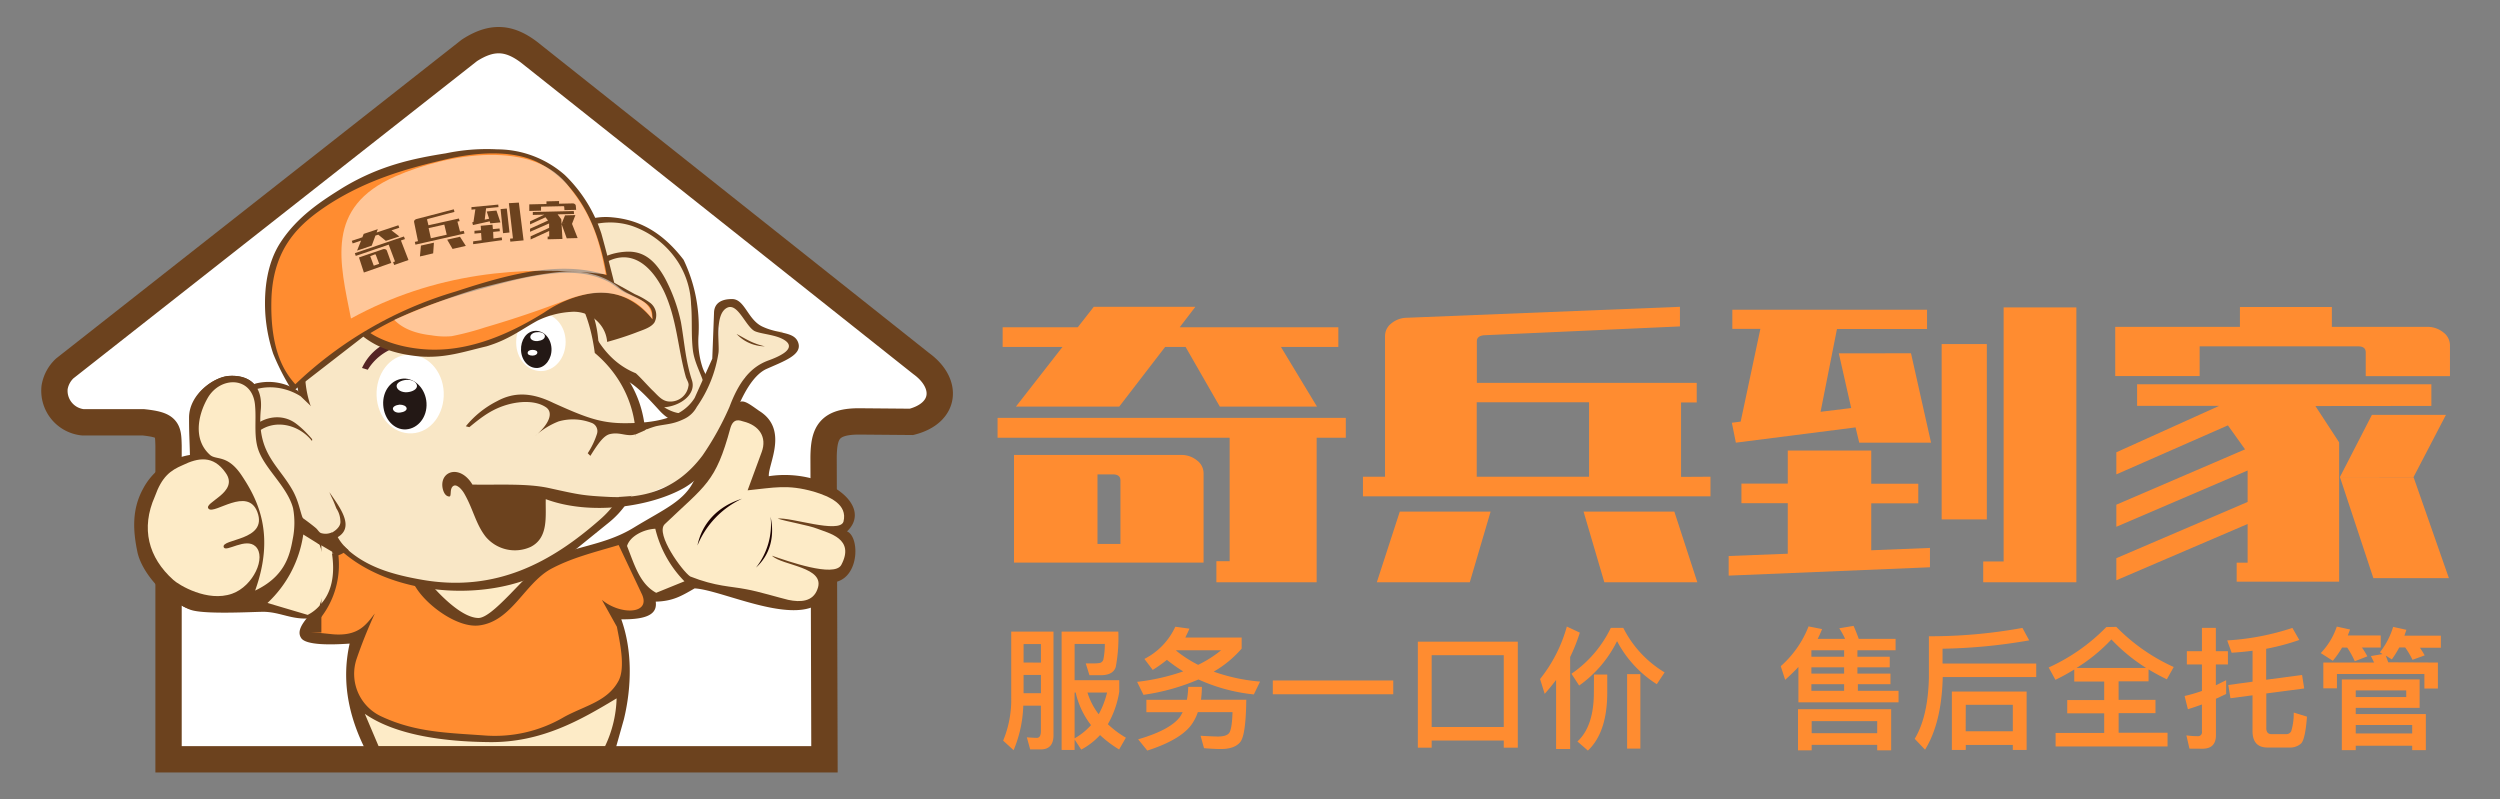 <svg id="图层_1" data-name="图层 1" xmlns="http://www.w3.org/2000/svg" viewBox="0 0 566 181"><rect x="0" y="0" width="566" height="181" fill="#808080" stroke="none"/><defs><style>.cls-1,.cls-6{fill:#ff8c30;}.cls-12,.cls-2,.cls-8{fill:#fff;}.cls-2{stroke:#6c421e;stroke-miterlimit:10;stroke-width:5.96px;}.cls-10,.cls-11,.cls-12,.cls-2,.cls-3,.cls-4,.cls-5,.cls-6,.cls-7,.cls-8,.cls-9{fill-rule:evenodd;}.cls-13,.cls-3{fill:#6c421e;}.cls-4{fill:#f9e7c6;}.cls-5{fill:#fdebc7;}.cls-7{fill:#552424;}.cls-9{fill:#231815;}.cls-10{fill:#fae7c2;}.cls-11{fill:#1e0302;}.cls-12{opacity:0.5;isolation:isolate;}</style></defs><title>奇兵到家logo</title><path class="cls-1" d="M304.69,94.6v4.51h-6.6v32.72h-22.7v-4.77h3V99.11H225.85V94.6ZM240.55,78.54H227V74.1h17l3.63-4.64h23l-3.55,4.64H303v4.44H290l8.17,13.52h-22l-7.76-13.52h-4.62l-10.4,13.52H230ZM271,104.24a3.62,3.62,0,0,1,1.49,2.9v20.24H229.57V103h37.81A5.54,5.54,0,0,1,271,104.24Zm-17.33,4.53c0-.91-.58-1.37-1.74-1.37h-3.46v15.74h5.2Z"/><path class="cls-1" d="M387.25,107.93v4.44H308.57v-4.44h5V76.06A3.6,3.6,0,0,1,315,73.22a5.58,5.58,0,0,1,3.51-1.28l61.83-2.48V73.9l-44.33,2c-1.1.09-1.65.55-1.65,1.37v9.41h49.78v4.44h-3.55v16.85Zm-70.34,7.9h20.56l-4.71,16H311.71Zm42.85-24.75H334.33v16.85h25.43Zm19.31,24.75,5.21,16H363.22l-4.7-16Z"/><path class="cls-1" d="M423.65,124.58l13.29-.53v4.38l-45.57,1.89v-4.44l13.38-.52V113.93H394.26v-4.44h10.49V102h18.9v7.51H434.3v4.44H423.65Zm9-44.6,4.54,20.24H420.93l-.83-3.46L393,100.22l-.91-4.51,2-.26,4.46-21H392.2V70.12h44.08v4.37H415.89l-3.71,18.74,6.93-.85L416.31,80Zm17.17,37.61H439.59V77.89h10.23Zm20.27-48v62.24H449v-4.71h4.62V69.59Z"/><path class="cls-1" d="M553.15,75.24a3.63,3.63,0,0,1,1.52,2.91v7H535.6V79.78c0-.91-.57-1.37-1.73-1.37H498v6.73H478.89V74h28.23v-4.5h20.81V74h21.63A5.66,5.66,0,0,1,553.15,75.24ZM524.21,91.93l5.37,8.22v31.54h-23.2v-4.31h2.48v-8.75l-29.72,12.74v-5l29.72-12.73v-7.12l-29.72,12.74v-5l29.14-12.53L504.4,96.3l-25.26,11.1v-5l23.28-10.51H483.84V87h66.62v4.9Zm12.79,2h16.76L546.43,108H529.76Zm9.43,14.1,8,22.86H537.33L529.76,108Z"/><path class="cls-1" d="M231.67,159.76a28.05,28.05,0,0,1-2.19,10.08l-2.37-2.16a24.06,24.06,0,0,0,1.83-9.8V143h9.57v23.48c0,2.12-1,3.19-2.88,3.19h-2.4l-.75-2.74q1.62.12,2.28.12c.6,0,.9-.52.9-1.59v-5.7Zm4-9.75v-4.2h-3.93V150Zm-3.93,2.79v4.14h3.93V152.8Zm11.55,14.62v2.37h-2.94V143h12.84a36,36,0,0,1-.57,7.94c-.36,1.28-1.51,1.93-3.45,1.93h-2.52l-.84-2.68,1.95,0a6.36,6.36,0,0,0,1.35-.12,1.15,1.15,0,0,0,.69-.75,17.49,17.49,0,0,0,.33-3.54h-6.84V154h10.11v2.6a21.68,21.68,0,0,1-2.58,7.36,22.14,22.14,0,0,0,4.08,3.05l-1.53,2.67a25.36,25.36,0,0,1-4.32-3.26,16,16,0,0,1-4.26,3.29Zm0-10.63v10.38a15.31,15.31,0,0,0,3.72-3,18.74,18.74,0,0,1-3.48-7.38Zm2.91,0a15.55,15.55,0,0,0,2.55,4.92,20.15,20.15,0,0,0,1.89-4.92Z"/><path class="cls-1" d="M269.29,142.33c-.36.83-.67,1.47-.93,2h12.75v2.51a24.52,24.52,0,0,1-6.33,5.22,41.31,41.31,0,0,0,10.5,2.25l-1.41,2.91a40.08,40.08,0,0,1-12.54-3.39,48.41,48.41,0,0,1-12.45,3.48l-1.44-2.94A47.61,47.61,0,0,0,267.88,152a35.18,35.18,0,0,1-3.69-2.61,31.38,31.38,0,0,1-3.21,2.28l-1.89-2.49a15.38,15.38,0,0,0,7-7.29Zm2.82,13.17a22.64,22.64,0,0,1-.21,2.92h10.26c-.06,5.32-.51,8.5-1.35,9.56s-2.31,1.6-4.41,1.6c-1,0-2.31-.07-3.81-.19l-.78-2.81c1.6.09,2.9.15,3.9.17,1.4,0,2.28-.31,2.64-.9s.63-2.16.69-4.62h-7.86a9,9,0,0,1-.9,2q-2.16,4-10.53,6.7l-2.07-2.55q7.32-2.13,9.51-5.14l.57-1h-8.22v-2.81h9.18a20.68,20.68,0,0,0,.3-2.92Zm4.35-8.28H266.32l-.06.07a27.69,27.69,0,0,0,5,3.23A26.71,26.71,0,0,0,276.46,147.22Z"/><path class="cls-1" d="M288.16,154.06h27.27v3.12H288.16Z"/><path class="cls-1" d="M343.63,145.27v24h-3.18v-1.62H324.13v1.62H321v-24Zm-19.5,19.32h16.32V148.33H324.13Z"/><path class="cls-1" d="M352.3,153.94q-1.14,1.51-2.58,3.15l-1.05-3.36a33.06,33.06,0,0,0,6.06-11.88l2.94,1.38a39.19,39.19,0,0,1-2.19,5.52v20.83H352.3Zm15.21-11.79a24.71,24.71,0,0,0,9.36,10.08l-1.77,2.67a25.57,25.57,0,0,1-9-9.75,26.88,26.88,0,0,1-8.58,10.06l-1.74-2.67a26.57,26.57,0,0,0,8.91-10.39Zm-6.63,10.56h3v4.42q-.09,8.75-4.38,12.8l-2.37-2.06q3.63-3.35,3.72-10.74Zm7.5-.08h3v16.85h-3Z"/><path class="cls-1" d="M407.16,151q-1.44,1.53-3,2.91l-1-3.09a23.28,23.28,0,0,0,6.3-9l3.06.6q-.51,1.29-1,2.22h6.21a17.41,17.41,0,0,0-1.32-2.4l3.24-.54q.66,1.5,1.17,2.94h8.34v2.58h-8.64v1.47h7.32v2.4h-7.32v1.41H428v2.4h-7.38v1.5h9.21v2.61H407.16Zm21,9.57v9.3H425v-1.23H410.16v1.23h-3.09v-9.3Zm-10.65-11.88v-1.47H410.1v1.47Zm0,3.81v-1.41H410.1v1.41Zm0,3.9v-1.5H410.1v1.5ZM410.16,166H425v-2.73H410.16Z"/><path class="cls-1" d="M439.83,153.29v.21q-.27,10.2-4,16.23l-2.34-2.46q3-5,3.21-13.77v-9.45a116.51,116.51,0,0,0,21.18-1.89l1.53,2.82a125.12,125.12,0,0,1-19.62,1.89v3.36H461v3.06Zm19,3.27v13.23H455.7v-1.14H445.05v1.14H441.9V156.56Zm-13.8,9H455.7v-6H445.05Z"/><path class="cls-1" d="M479.13,141.92a42.78,42.78,0,0,0,13,9.09l-1.56,2.79q-2.16-1.05-4.14-2.25v2.7h-6.78v4.2H488v3h-8.34v4.44h11.07V169H465.39v-3.06h11v-4.44h-8.37v-3h8.37v-4.2h-6.78v-2.73a44.09,44.09,0,0,1-4.26,2.34l-1.53-2.79a43.11,43.11,0,0,0,13.05-9.15Zm6.75,9.3a40.24,40.24,0,0,1-7.86-6.45,38.59,38.59,0,0,1-7.89,6.45Z"/><path class="cls-1" d="M495.69,169.49l-.69-3a19.14,19.14,0,0,0,2.52.18.88.88,0,0,0,1-1v-6.18q-1.71.63-3.18,1.08l-.75-3a34,34,0,0,0,3.93-1.14v-6h-3.42v-3h3.42v-5.28h3.15v5.28h2.73v3h-2.73v4.71L504,154v3.12l-2.31,1.08v8.25q0,3.06-3.06,3.06Zm25.5-16.68.48,3.06L513.09,157v7.86q0,1.35,1.2,1.35h3.36a1.2,1.2,0,0,0,1.08-.66,13.9,13.9,0,0,0,.57-4.23l3,.93q-.39,5.1-1.32,6.06a3.7,3.7,0,0,1-2.73.93h-4.89q-3.39,0-3.39-3.75v-8.07l-5,.66-.48-3,5.49-.75v-7q-2.34.3-4.74.45l-1-2.79A57.71,57.71,0,0,0,519,142.16l1.56,2.73a53,53,0,0,1-7.5,2v7Z"/><path class="cls-1" d="M530.25,146.6a20.49,20.49,0,0,1-2.1,3l-2.73-1.74a16,16,0,0,0,3.63-6l3,.66-.51,1.35H539v2.73h-4.26a17.58,17.58,0,0,1,1.23,2l-2.85,1.11a18.8,18.8,0,0,0-1.71-3.09ZM551.94,150v5.88h-3.06V152.6h-19.8v3.24H526V150h11.49q-.33-.72-.72-1.47l2.64-.45-.6-.39a17.57,17.57,0,0,0,3-5.76l3,.66-.45,1.32h8.25v2.73h-4.74q.54.78,1.08,1.74l-2.76,1a19.73,19.73,0,0,0-1.65-2.79h-1.35a24.83,24.83,0,0,1-1.68,2.7l-1.38-.87.57,1.53Zm-4.14,3.81v6.45H533.34v1.41h15.87v8.16h-3.09v-1H533.34v1h-3.15v-16Zm-14.46,4h11.43v-1.5H533.34Zm0,8.25h12.78v-1.92H533.34Z"/><path class="cls-2" d="M14.66,83.41l91.6-72c5.1-3.3,9-3,13.5.4l88.8,70.5c6.2,4.5,5.6,11.2-2.2,13.2l-11.5-.1c-7.3-.1-8.3,2.7-8.4,8l.2,68.5H38.16v-71c-.1-3.7-.1-4.7-5.7-5.3H18.76a7.18,7.18,0,0,1-6.4-7.9A7.56,7.56,0,0,1,14.66,83.41Z"/><path class="cls-3" d="M123.66,64.41a14.85,14.85,0,0,1,3-10.9,14.75,14.75,0,0,1,12-4.3c5.4.5,10.9,2.8,16.1,9.6a35.13,35.13,0,0,1,3.4,16.9,19.12,19.12,0,0,0,.9,7.5c.7,2,1.6,2.3,2,5.2.4,2.3-1.8,6-4.4,6.7-2.4.7-4.6.8-7.3-2.1-5.1-5.6-7.9-8.4-13-8s-4.3,1.1-4.9.3C131.16,84.41,123.66,64.41,123.66,64.41Z"/><path class="cls-4" d="M124.66,65.81c-.8-6.7,2.7-12.5,7.3-14.2a16,16,0,0,1,11-.5,20.31,20.31,0,0,1,10.6,8.3,18.89,18.89,0,0,1,2.9,9.5c.3,3.4,0,6.9.4,10.3s2.4,6.1,2.9,9.3c.4,1.9-.7,3.3-2.5,4.4-2.1,1.1-4.3.9-6.9-.7,3.8-.3,7.3-3,6.3-6.1-1.5-4.6-1.7-8.7-2.5-13.2a37.83,37.83,0,0,0-3.6-9.9c-2.7-4.9-5.6-6.3-9.2-6-6,.5-9.7,4.2-10.4,9.6-.7,5.8,2.1,11.1,7.4,16l-2.3,1.1-.7,1.1-5-2.7-19,3.6Z"/><path class="cls-4" d="M133.36,73.31c-2.4-5.4-.7-12,4.6-14.3,4.6-2.1,9,.2,12.3,6.8,3,6.3,3.2,13.1,5,19.5.2.7.8,1.4.6,2.1a4.12,4.12,0,0,1-4.2,3.5c-1.8,0-2.8-1.5-4-2.6-1.3-1.3-2.4-2.6-3.7-3.8C138.76,82.41,135.56,78.21,133.36,73.31Z"/><path class="cls-5" d="M97.56,134.91l2.2,1.5.8,2.5,4.6,1.3s4,2.8,3.4,1.4,4.1-2.8,4.1-2.8l2.9-4.4,5.3-2.5-.3-2.5-3.8,1.6s-6.3,2.1-6.4,1.2-5.1-.3-5.1-.3l-6.9,1.5-2.5-.4Z"/><path class="cls-3" d="M51.86,85.11c5-.3,7.6,2.6,7.2,7.5-1,10.1,4,12.6,7.3,18.6,2.6,5,.9,8.3,7.5,10.8a17.57,17.57,0,0,0,8.8.5c6.9-1.2,10.5,4.5,13.8,8.5,1.6,2,7.5,8.8,11.8,8.9,3.2.1,10.2-9.3,14.4-12.3,6.2-4.1,13.6-3.7,20.9-8.2,6.9-4.2,11.5-6,13.7-10.9,2.3-5.3,6.1-10.1,8.5-15.3,1.7-3.5,2.7-2.6,6.1-.2,6.8,4.2,2,12.1,2.2,14.8,12.4-1.9,24,6.5,17.7,12.5,3,1.2,2.9,11.3-3.6,11.6-2.4,13-23.6,1.7-30.9,1.3-3.1,1.8-5,2.9-8.8,3,.3,2.3-1,4.1-7.8,4,2.5,7,2.4,15.1.6,22.6l-2.4,8.5H83.56c-4.2-7.7-6.5-16.3-4.4-25.6-4.2.3-10,.4-11-1.3-.9-1.4.1-3,1.5-4.7-4.2.3-6.6-1.4-10.4-1.5-2.4,0-12.3.6-16.1-.3s-10.6-7-12-12.7c-1.1-5.1-1.3-9.9,1.2-14.5A14.71,14.71,0,0,1,43,103c-.1-4.1-.2-4.5-.2-8.5C42.86,89.11,48.56,85.31,51.86,85.11Z"/><path class="cls-5" d="M165.36,96.91c.7-2.4,2.2-1.7,2.9-1.5,3.7.9,5.4,3.6,4.2,6.9l-3.2,8.7c6-.6,9-1.4,15,.3,3.6,1.1,7.7,2.9,6.7,6.8-.9,2.8-12.1-1.1-14.9-.7,2.1.7,7,1.5,9,2.3,2.5,1,8.6,2.2,5.4,8.2-1.6,2.9-12.2-.9-15.7-2.1,2.3,2.3,12.3,2.5,10.3,7.6-1,2.8-3.8,3-6.6,2.4-2.1-.5-6.7-1.9-9.5-2.4-3.5-.7-6.9-.6-12.7-2.9-1.8-1.2-7.9-9.6-5.8-11.8C159.76,109.81,162,109.31,165.36,96.91Z"/><path class="cls-5" d="M148.36,119.71a25.58,25.58,0,0,0,6.6,11.9l-6.4,2.6c-3.7-2-4.9-6.3-6.6-10.6C142.66,121.31,145.86,119.81,148.36,119.71Z"/><path class="cls-6" d="M69.56,143a19.57,19.57,0,0,0,6.9-18.4c11-1.6,13,1,17.7,8.4,2.6,4.2,9.5,9.2,14.3,8.6,7.3-.9,10.2-9.3,16.1-12.7,4.8-2.6,9.8-3.8,15.5-5.5l5.3,11.2c2,4.5-4.9,4.7-9.1,1.2l3.4,6.1c.6,3.2,2,9.1.4,12.2-2.5,4.7-7.5,5.6-12.3,8.2a30.85,30.85,0,0,1-18.2,4.2c-8.3-.6-15.4-.7-23-4.2a10.62,10.62,0,0,1-5.8-13.2,108.27,108.27,0,0,1,4.1-10.2c-1.9,2.4-3.6,5.2-9.5,4.7Z"/><path class="cls-4" d="M145,96.81l4.5-1.2,3.2-1,5.2-3.8,1.8-3.3,1.5-4.5,1.1-4.2.6-4.5-1.2-3.6,2.4-2h2.5l1.6,2.9,2.6,3.1,6.2.3,2.5,3.1-3.5,3.2-3.4,2.4-4.1,1.8-2.9,8.7s-4.1,8-4.7,7.6-6,7-6,7l-4.9,1.6-5.5,2.4s-2.6.9-2.7.2a45.18,45.18,0,0,1,2-5.4s.9-8.4,1.8-8.4C146.46,99.51,145,96.81,145,96.81Z"/><path class="cls-3" d="M75.36,122.81c-6.6-7.3-9.5-14.6-5-27.6-6.7-9.7-1.9-22.4,4.2-28.6a44.2,44.2,0,0,1,25.1-12.7,38.24,38.24,0,0,1,16.8,1.4c10.8,3.4,19,11.1,19.1,24,13.8,8.9,13.6,29.8,2.4,38.9l-10.5,8.5C114.36,137.21,87.36,136,75.36,122.81Z"/><path class="cls-3" d="M67.36,88.41a12,12,0,0,0-9.4-1.6,12,12,0,0,0-7.6,7.5c-1.6,4.3-1.8,9.3,1.5,15.7a28.5,28.5,0,0,0,11.6,8.7,20.1,20.1,0,0,1,5.4,3.3c1.3,1.3,1.2,2,3.1,3.4a6,6,0,0,0,6.7-.9c1.5-1.8,2.3-3.1,1.1-6.3-2.4-5.9-2.8-7.8-.8-11.6a8.11,8.11,0,0,0,.3-7.7C78.66,98.31,67.36,88.41,67.36,88.41Z"/><path class="cls-4" d="M68.06,89.71c-4.8-3-10.6-2.5-13.6.4a14,14,0,0,0-4.3,8.2,16.8,16.8,0,0,0,2.5,11.1,15.5,15.5,0,0,0,6.2,5.7c2.5,1.5,5.3,2.5,7.6,4.1,2.5,1.6,3.7,4,6.1,5.7,1.3,1,2.8.7,4.3-.4s2.2-2.8,2-5.5c-1.6,2.7-5,4.5-6.9,2.5-2.9-2.7-6.1-4.4-9.1-6.8a27.78,27.78,0,0,1-6.3-6.5c-2.6-3.8-2.7-6.6-1.2-9.2,2.5-4.4,8-6,11.8-3,4.8,3.7,8.8,10.7,10.6,16.6l2.1-7.9V101Z"/><path class="cls-4" d="M110.06,55.21c15.1,2.5,22.6,9.6,24.6,24.7,12.6,10.6,11.8,28.5,1.2,37.7-10.8,9.5-23.5,16.7-40.6,13.6-11.9-2.1-19-5.8-24.3-18.3-2.7-6.5-.2-13.1.8-17.7A23.36,23.36,0,0,1,76,67.71C85.26,57.61,98.46,53.21,110.06,55.21Z"/><path class="cls-4" d="M70.36,99.51c-3-3.5-8.4-4.7-12.1-1.6-3,2.6-2.9,6.8.7,11.2,3.6,4.6,8.4,7,12.5,10.4.5.4.8,1.1,1.3,1.2a3.46,3.46,0,0,0,4.1-1.9c.6-1.3-.1-2.5-.6-3.7-.5-1.4-1.1-2.6-1.5-4.1C75.26,106.51,73.16,102.71,70.36,99.51Z"/><path class="cls-7" d="M98.06,79.91l.6-1.3c-3.4-1.9-6.3-2.9-10.2-1.4a11.76,11.76,0,0,0-6.5,6.1l1.3.4a11.85,11.85,0,0,1,6.5-5.1C92.76,77.71,95.06,78.41,98.06,79.91Z"/><path class="cls-7" d="M124.06,65.91l.3-1c-2.6-1.1-4.7-1.7-7.5-.3a8.68,8.68,0,0,0-4.3,4.9l1,.2a9.44,9.44,0,0,1,4.4-4.2A8.53,8.53,0,0,1,124.06,65.91Z"/><path class="cls-8" d="M122.46,70.91c3,0,5.6,2.8,5.6,6.5s-2.5,6.6-5.6,6.6-5.6-2.8-5.6-6.5S119.26,70.91,122.46,70.91Z"/><path class="cls-9" d="M121.16,74.91c2-.1,3.6,1.7,3.7,4s-1.4,4.3-3.2,4.4c-2,.1-3.6-1.7-3.7-4S119.16,75,121.16,74.91Z"/><path class="cls-8" d="M121.66,75.21c.9-.1,1.7.3,1.7.9s-.7,1-1.6,1.1-1.7-.3-1.7-.9S120.76,75.21,121.66,75.21Z"/><path class="cls-8" d="M120.56,79.21c.6,0,1.1.2,1.1.6s-.5.7-1.1.7-1.1-.2-1.1-.6S119.86,79.21,120.56,79.21Z"/><path class="cls-8" d="M92.46,80.31c4.2-.2,7.8,3.6,8,8.5s-2.9,9.1-7.2,9.3-7.8-3.6-8-8.5S88.26,80.41,92.46,80.31Z"/><path class="cls-9" d="M91.36,85.71c2.6-.1,5,2.3,5.2,5.5s-1.9,5.8-4.6,6-5-2.3-5.2-5.5S88.56,85.91,91.36,85.71Z"/><path class="cls-8" d="M92,86c1.3-.1,2.3.5,2.4,1.3s-1,1.4-2.2,1.5-2.3-.5-2.4-1.3S90.76,86.11,92,86Z"/><path class="cls-8" d="M90.46,91.61c.8,0,1.5.3,1.6.8s-.6.9-1.5,1-1.5-.3-1.6-.8S89.56,91.71,90.46,91.61Z"/><path class="cls-3" d="M105.46,96.51a21.82,21.82,0,0,1,7.1-5.7c3.5-1.9,7.4-2.2,12.7.4,7.3,3.3,10.7,4.6,16.2,4.6,6.4,0,12.8-.9,15.8-5.7l4-8.9.4-10.5c.1-2.3,2-3,4-3,3-.1,3.6,4.8,7.1,6.3,3.7,1.7,7.2,1,8,3.7s-3.4,4.1-7.4,5.9c-3,1.5-5.3,5.9-7,10.3-2.7,7.1-6.1,13.4-11.4,16.5-7.5,4.3-21.2,6.4-31.4,2.6-.1,3.8.7,8.7-3.4,10.8a8.62,8.62,0,0,1-10.2-2.3c-2.2-2.8-2.8-6.1-4.7-9.5a6.1,6.1,0,0,0-1.2-1.6c-.4-.3-.9-.7-1.4-.4-1,.6-.3,2.5-1,2.4-1-.1-1.4-1.4-1.5-2.2-.4-3.7,4.1-5,6.8-.5,6.3.1,12.4-.3,17.4.8,6.8,1.5,7.6,1.7,13.7,2,7,.3,14.8-1.1,21-9.4a65.57,65.57,0,0,0,6.1-11c2.1-5.6,4.7-9,8.8-10.5,6.1-2.2,5.3-4,2.7-5.1-1.9-.8-4.8-1-5.9-1.6-2-1.2-3.7-6.2-6-5.3-3.1,1.3-1.8,8.4-2.1,10.3a28.85,28.85,0,0,1-4.9,12.2,6.23,6.23,0,0,1-3,2.8c-2.5,1.2-4.1,1.1-6.3,1.6a21.48,21.48,0,0,0-3.8,1.5c-2.5,1.3-4-.4-6.7.3-1.3.4-2.5,2-4.3,4.9l-.6-.6a17.8,17.8,0,0,0,2.1-4.4,2,2,0,0,0-1.3-2.5h0a11.71,11.71,0,0,0-7.4-.3,17.18,17.18,0,0,0-5.3,3.3c3.2-2.7,4.3-5.4,2.3-6.6-2.2-1.4-5.5-1.3-8.2-.6-3.8,1-6.2,2.9-9,5.2Z"/><path class="cls-4" d="M144,98.31l2.5-1.1,1.9,7.9s-1.5,3.7-1.8,4.4-3.7,2.8-3.7,2.8l-2.7.2v-5.4Z"/><path class="cls-10" d="M41.36,105.31c3.5-1.7,6.9-2.3,9.7,1.7,3.3,4.5-5.3,6.8-3.8,8.2,1.3,1.3,8.8-5.1,11,.7,2.5,6.6-8.4,6-7.6,8,.5,1.2,5-2.3,7.2-.2,2.5,2.4-.5,9-5.3,10.7-5.6,2-12.1-2-13.3-3.1-5.7-5.1-7.4-11.7-4.2-18.9C36.66,107.91,38.56,106.51,41.36,105.31Z"/><path class="cls-10" d="M47.46,102.91c-3.7-3.4-2.7-8.8-.5-12.7,2.9-5.2,10.4-5.1,10.8,1.8.3,3.4-.4,7.1.9,10.3,1.7,4.2,6.5,8.1,7.7,12.8a18.32,18.32,0,0,1-.1,7c-.7,4-2,8.5-8.5,11.6,4.5-12.5.8-20.3-3-26C51.46,102.71,48.86,104.31,47.46,102.91Z"/><path class="cls-5" d="M60.56,136.51a26.37,26.37,0,0,0,8.1-15.5l6.4,3.7c1,5.7.1,11.4-5.3,14.3Z"/><path class="cls-3" d="M51.86,85.11c5-.3,7.6,2.6,7.2,7.5-1,10.1,4,12.6,7.3,18.6,2.5,4.7,1.1,7.9,6.4,10.3v21.7h-4.5a5.88,5.88,0,0,1,1.9-3.2c-4.2.3-6.6-1.4-10.4-1.5-2.4,0-12.4.6-16.1-.3s-10.7-7-12-12.7c-1.1-5.1-1.3-9.9,1.2-14.5a14.71,14.71,0,0,1,10.6-7.7c-.1-4.2-.1-4.6-.2-8.6C42.86,89.11,48.56,85.31,51.86,85.11Z"/><path class="cls-5" d="M41.36,105.31c3.5-1.7,6.9-2.3,9.7,1.7,3.3,4.5-5.3,6.8-3.8,8.2,1.3,1.3,8.8-5.1,11,.7,2.5,6.6-8.4,6-7.6,8,.5,1.2,5-2.3,7.2-.2,2.5,2.4-.5,9-5.3,10.7-5.6,2-12.1-2-13.3-3.1-5.7-5.1-7.4-11.7-4.2-18.9C36.66,107.91,38.56,106.51,41.36,105.31Z"/><path class="cls-5" d="M47.46,102.91c-3.7-3.4-2.7-8.8-.5-12.7,2.9-5.2,10.4-5.1,10.8,1.8.3,3.4-.4,7.1.9,10.3,1.7,4.2,6.5,8.1,7.7,12.8a18.32,18.32,0,0,1-.1,7c-.7,4-2,8.5-8.5,11.6,4.5-12.5.8-20.3-3-26C51.46,102.71,48.86,104.31,47.46,102.91Z"/><path class="cls-5" d="M60.56,136.51a26.37,26.37,0,0,0,8.1-15.5l3.7,2.3,2.2,6.9-2.2,6.9a9,9,0,0,1-2.7,2.1Z"/><path class="cls-3" d="M116,114.51c2.6-3.2,7-1,6.5,3.5a6.19,6.19,0,0,1-3.8,5.3c-4.1,1.4-8.3-1.3-9.4-5.6-.7-2.7.1-4.1,1.2-4.7C111.86,112.21,114.26,113.11,116,114.51Z"/><path class="cls-11" d="M168,112.91c-5.5,1.7-9.1,5.6-10.1,10.6A20.07,20.07,0,0,1,168,112.91Z"/><path class="cls-11" d="M174.46,117c1,4.6-.2,8.7-3.3,11.5A15.82,15.82,0,0,0,174.46,117Z"/><path class="cls-3" d="M166.76,75.61a8.84,8.84,0,0,0,6.4,2.8C170.16,77.71,168.86,76.71,166.76,75.61Z"/><path class="cls-3" d="M76.16,115.11c-1.1-2.8-.7-1.6-1.6-3.7,2.4,3.5,6.3,8.4,1.1,10.6-.2.1-1.7-.5-.9-1.2,2.1-1.1,2.4-2.2,2.3-2.9A5.46,5.46,0,0,0,76.16,115.11Z"/><path class="cls-3" d="M66.26,88.61a52.58,52.58,0,0,1-4.4-8.5,36.57,36.57,0,0,1-1.8-9.2c-.3-5.4.4-11.4,3.5-16.1,3.8-5.8,9.2-9.3,14.2-12.4,8.2-4.9,15.6-6.5,23.2-7.7a45.1,45.1,0,0,1,11.6-.9,23.3,23.3,0,0,1,15.3,5.8,32.29,32.29,0,0,1,8.3,13.3c1,3.6,2,7.5,2.9,11.1l4.7,2.6a16.84,16.84,0,0,1,3.5,2,3.52,3.52,0,0,1,.9,4.4c-.8,1.2-2.7,1.7-4.2,2.3-2.1.8-4.3,1.5-6.5,2.1a7.19,7.19,0,0,0-1.1-3.3,7.63,7.63,0,0,0-7.1-3.5,19.93,19.93,0,0,0-7.6,2c-3.8,2.1-6.5,4.3-11.5,5.8-5.1,1.2-9.3,2.7-15,2.3-4.4-.4-9.1-1.5-12.9-4.5Z"/><path class="cls-6" d="M66.86,87c-2.5-2.8-5.8-7.8-5.4-19.6.5-11.6,6.5-16.9,13.1-21.2,8.3-5.3,16.9-7.9,25.9-10,7.3-1.8,15.4-2.3,21.2.5,8.1,4.1,13.4,12.5,15.7,25.6-10.8-3.6-23.5.2-34.2,3.7A88.93,88.93,0,0,0,66.86,87Z"/><path class="cls-6" d="M83.86,75.41c9.9-6,20.8-8.9,30.7-11.5,12.5-3.2,18.6-2.5,23.4,0,1.4.8,2.7,2.1,4.4,2.7,2.2,1.1,5.1,2,5.3,4.4l.1,1.3c-4-4.8-8.8-6.7-14-5.9a26.87,26.87,0,0,0-10.5,4.3c-9.6,6-18.4,8.9-26.7,8.4S83.86,75.41,83.86,75.41Z"/><path class="cls-12" d="M79.46,72.11c-2.5-12.7-6-25.2,10.1-32.2,11.8-5.1,31.5-8.7,39.5,2.7,4.2,5.3,6.4,10.2,8.1,19.5C118.06,59.91,98.26,61.81,79.46,72.11Z"/><path class="cls-12" d="M89.26,72.41c1.9,2,4.8,3.1,8.4,3.5a17.57,17.57,0,0,0,4.6.2,65.3,65.3,0,0,0,7.6-2c6.5-1.9,12.7-4,18.9-6.4,7.4-2.7,14.3-1.7,18.9,4.5,0-4.6-4.7-4.7-7.5-7.1s-7.5-4.2-13.8-3.5-11,1.9-18.1,3.7A172.49,172.49,0,0,0,89.26,72.41Z"/><polygon class="cls-3" points="70.56 119.31 68.56 119.21 69.76 120.81 72.06 121.61 70.56 119.31"/><path class="cls-3" d="M79,124.61a10.33,10.33,0,0,1-2.8-3.5l-4,.8-.4,1,3.4,2,.1.5Z"/><path class="cls-5" d="M137,168.91a26.79,26.79,0,0,0,2.6-10.8c-8,4.8-17,10.1-29,9.9-9.5-.1-20.8-1.4-28-6.4l3.1,7.3Z"/><path class="cls-13" d="M81.75,54.47l-1.91.64-.19-.59,2.39-.8.3-.77,3.2-1.07-.28.76L90.19,51l.21.56-1.77.6,1.79,1.37-3.06,1-1.72-1.4-.64.21-.84,2.28-3.32,1.12Zm9.7-.93.23.59-.91.31,1.71,4.43L89.24,60,89,59.34l.43-.15L88,55.39l-7.46,2.55-.2-.62Zm-4.22,2.89a.53.53,0,0,1,.36.32l1,2.78L82.38,61.7l-1.11-3.41,5.39-1.85A.86.86,0,0,1,87.23,56.43Zm-2.15,1.26c0-.12-.2-.13-.47,0l-.79.31.8,2.15,1.23-.42Z"/><path class="cls-13" d="M105,52.26l.16.61L94.05,55.39l-.13-.63.71-.16-.88-4.33a.5.5,0,0,1,.12-.42.93.93,0,0,1,.46-.27l8.41-2.19.15.58-6,1.59c-.15,0-.21.12-.19.23L97,51l6.9-1.53.15.59-.49.11.59,2.26Zm-9.7,3.34,2.94-.66-.17,2.42-3,.7Zm5.29-4.75-3.55.79.51,2.3,3.59-.81Zm3.55,2.75,1.32,2.07-3,.69-1.22-2.1Z"/><path class="cls-13" d="M112.4,47.67l.9,2.68-2.29.22-.15-.46-3.78.84-.17-.61.28-.07.43-2.89-.88.09,0-.58,6.06-.57.06.57-2.81.27-.31,2.57,1-.21-.54-1.64ZM111.71,54l1.89-.26.07.63-6.55.91,0-.64,1.92-.26-.12-1.63-1.5.14,0-.63,1.49-.14-.08-1,2.67-.25.09,1,1.51-.14.06.62-1.51.15Zm3.64-1.36-1.46.15-.56-5.45,1.41-.13Zm2.12-6.77,1.07,8.55-3,.29-.07-.68.66-.06L115.21,46Z"/><path class="cls-13" d="M126.25,48.53l.82,1.11.27,4.46-3.35.08,0-.63h.35l0-1.26-4.21,1.93V53.5l4.19-1.91,0-1L120,52.48l0-.7,4.07-1.85-.57-.74L120,50.81v-.69l3.23-1.52-2.6.06,0-.66,9.28-.22.06.66Zm3.87-2.34a.52.52,0,0,1,.24.39l.08.93-2.65.06-.05-.72c0-.12-.09-.18-.25-.17l-5,.11,0,.9-2.66.07,0-1.49,3.89-.09,0-.59,2.85-.07,0,.6,3-.07A.82.82,0,0,1,130.12,46.19Zm-.62,4.48,1.28,3.23-2.47.06-1.17-3.24Zm-1.58-1.91,2.35-.06-.77,2-2.36,0Z"/></svg>